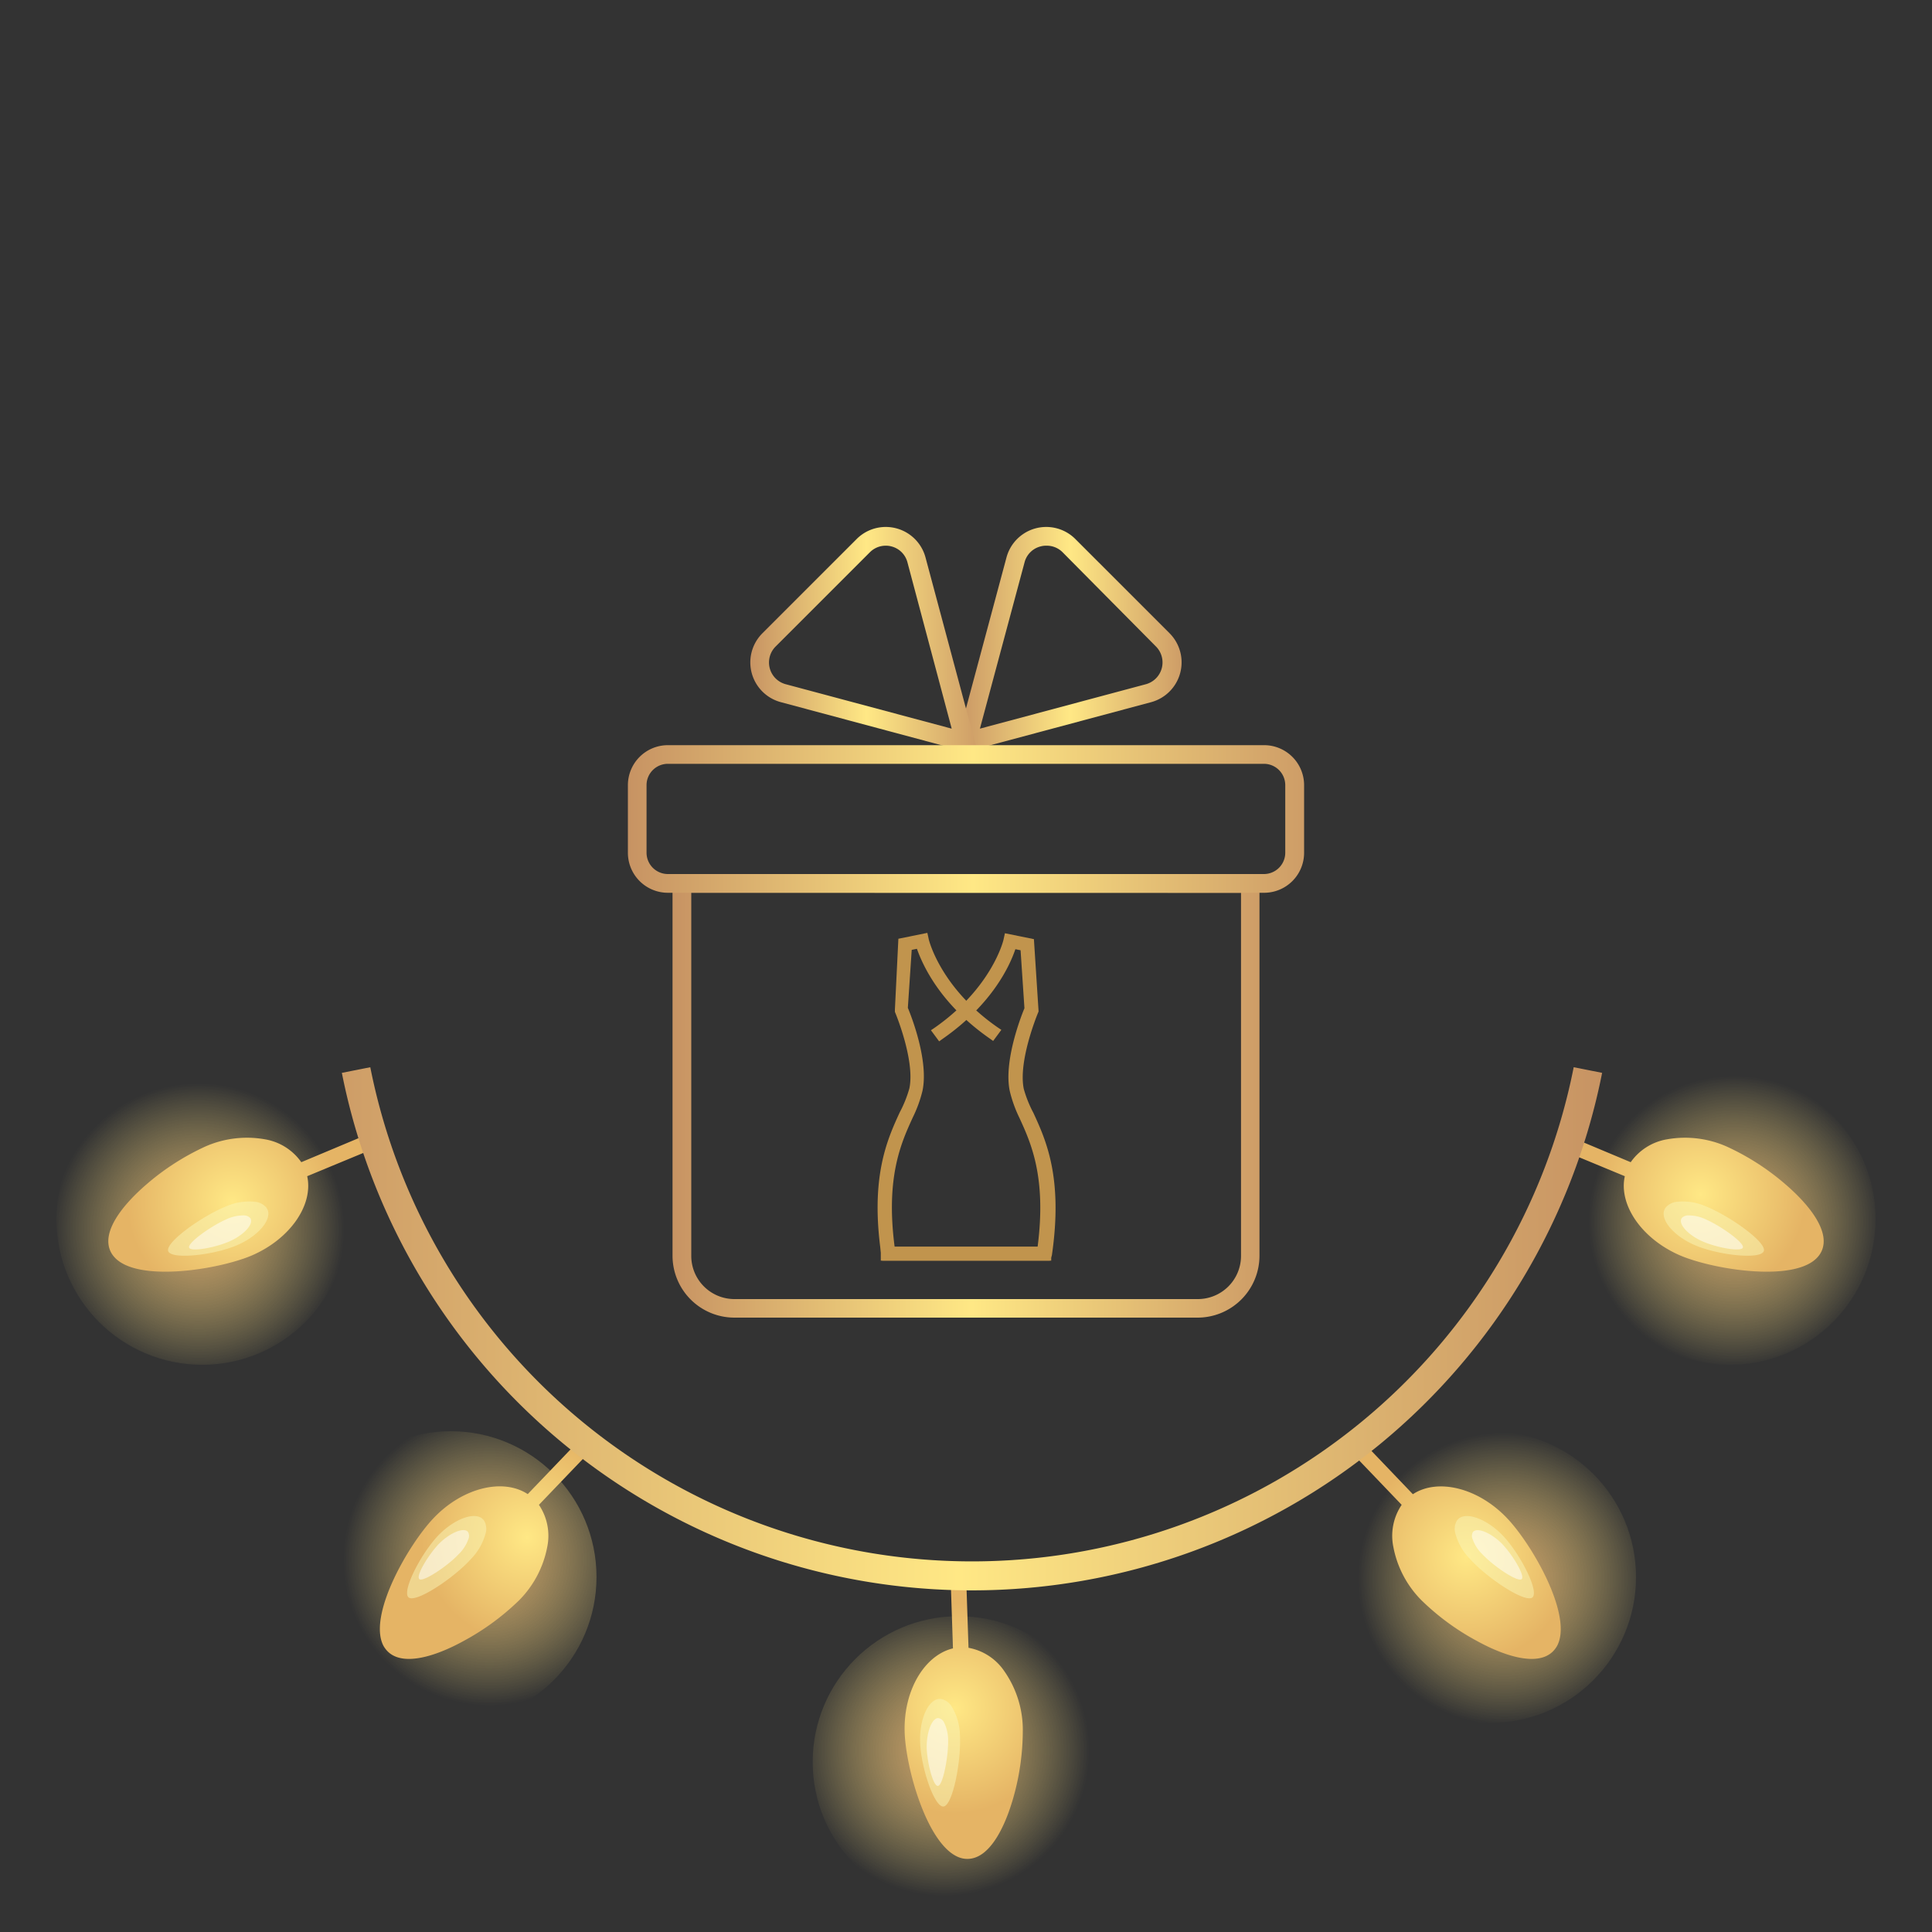<?xml version="1.0" encoding="UTF-8"?> <svg xmlns="http://www.w3.org/2000/svg" xmlns:xlink="http://www.w3.org/1999/xlink" viewBox="0 0 200 200"><rect x="0" y="0" width="200" height="200" fill="#333333" stroke="none"/> <defs> <style>.cls-1{fill:url(#Безымянный_градиент_59);}.cls-2{fill:url(#Безымянный_градиент_65);}.cls-3{fill:#faf6b9;}.cls-3,.cls-4{opacity:0.5;}.cls-4{fill:#fff;}.cls-5{fill:url(#Безымянный_градиент_59-2);}.cls-6{fill:url(#Безымянный_градиент_65-2);}.cls-7{fill:url(#Безымянный_градиент_59-3);}.cls-8{fill:url(#Безымянный_градиент_65-3);}.cls-9{fill:url(#Безымянный_градиент_59-4);}.cls-10{fill:url(#Безымянный_градиент_65-4);}.cls-11{fill:url(#Безымянный_градиент_59-5);}.cls-12{fill:url(#Безымянный_градиент_65-5);}.cls-13{fill:none;stroke-miterlimit:10;stroke-width:3px;stroke:url(#Безымянный_градиент_22);}.cls-14{fill:url(#Безымянный_градиент_22-2);}.cls-15{fill:url(#Безымянный_градиент_22-3);}.cls-16{fill:url(#Безымянный_градиент_22-4);}.cls-17{fill:url(#Безымянный_градиент_22-5);}.cls-18{fill:#c1944d;}</style> <radialGradient id="Безымянный_градиент_59" cx="-1259.77" cy="401.21" r="15.09" gradientTransform="matrix(0.65, -0.76, 0.76, 0.65, 693.48, -1091.74)" gradientUnits="userSpaceOnUse"> <stop offset="0" stop-color="#ce9d67"></stop> <stop offset="1" stop-color="#ffe885" stop-opacity="0"></stop> </radialGradient> <radialGradient id="Безымянный_градиент_65" cx="-1259.91" cy="396.7" r="10.94" gradientTransform="matrix(0.65, -0.76, 0.76, 0.65, 693.48, -1091.74)" gradientUnits="userSpaceOnUse"> <stop offset="0" stop-color="#ffe885"></stop> <stop offset="1" stop-color="#e5b465"></stop> </radialGradient> <radialGradient id="Безымянный_градиент_59-2" cx="-2476.91" cy="-1020.71" r="15.09" gradientTransform="matrix(-0.65, -0.76, -0.76, 0.65, -2365.18, -1091.74)" xlink:href="#Безымянный_градиент_59"></radialGradient> <radialGradient id="Безымянный_градиент_65-2" cx="-2477.05" cy="-1025.22" r="10.94" gradientTransform="matrix(-0.65, -0.76, -0.76, 0.65, -2365.18, -1091.74)" xlink:href="#Безымянный_градиент_65"></radialGradient> <radialGradient id="Безымянный_градиент_59-3" cx="411.88" cy="-201.54" r="15.09" gradientTransform="matrix(0.96, 0.27, -0.27, 0.96, -352.09, 263.48)" xlink:href="#Безымянный_градиент_59"></radialGradient> <radialGradient id="Безымянный_градиент_65-3" cx="411.73" cy="-206.05" r="10.94" gradientTransform="matrix(0.96, 0.27, -0.27, 0.96, -352.09, 263.48)" xlink:href="#Безымянный_градиент_65"></radialGradient> <radialGradient id="Безымянный_градиент_59-4" cx="707.86" cy="-1578.17" r="15.09" gradientTransform="matrix(0.48, 0.88, -0.88, 0.48, -1677.89, 296.03)" xlink:href="#Безымянный_градиент_59"></radialGradient> <radialGradient id="Безымянный_градиент_65-4" cx="707.72" cy="-1582.68" r="10.94" gradientTransform="matrix(0.48, 0.88, -0.88, 0.48, -1677.89, 296.03)" xlink:href="#Безымянный_градиент_65"></radialGradient> <radialGradient id="Безымянный_градиент_59-5" cx="-382.42" cy="424.83" r="15.09" gradientTransform="matrix(-0.48, 0.88, 0.88, 0.48, -401.7, 296.03)" xlink:href="#Безымянный_градиент_59"></radialGradient> <radialGradient id="Безымянный_градиент_65-5" cx="-382.56" cy="420.33" r="10.94" gradientTransform="matrix(-0.48, 0.88, 0.88, 0.48, -401.7, 296.03)" xlink:href="#Безымянный_градиент_65"></radialGradient> <linearGradient id="Безымянный_градиент_22" x1="35.39" y1="137.62" x2="165.85" y2="137.62" gradientUnits="userSpaceOnUse"> <stop offset="0" stop-color="#ce9d67"></stop> <stop offset="0.49" stop-color="#ffe885"></stop> <stop offset="1" stop-color="#c79363"></stop> </linearGradient> <linearGradient id="Безымянный_градиент_22-2" x1="-5364.65" y1="66.36" x2="-5341.03" y2="66.36" gradientTransform="matrix(-1, 0, 0, 1, -5242.33, 0)" xlink:href="#Безымянный_градиент_22"></linearGradient> <linearGradient id="Безымянный_градиент_22-3" x1="-5343.62" y1="66.36" x2="-5320" y2="66.36" gradientTransform="matrix(-1, 0, 0, 1, -5242.33, 0)" xlink:href="#Безымянный_градиент_22"></linearGradient> <linearGradient id="Безымянный_градиент_22-4" x1="-5372.71" y1="113.45" x2="-5311.95" y2="113.45" gradientTransform="matrix(-1, 0, 0, 1, -5242.33, 0)" xlink:href="#Безымянный_градиент_22"></linearGradient> <linearGradient id="Безымянный_градиент_22-5" x1="-5377.32" y1="84.78" x2="-5307.33" y2="84.78" gradientTransform="matrix(-1, 0, 0, 1, -5242.33, 0)" xlink:href="#Безымянный_градиент_22"></linearGradient> </defs> <title>платье</title> <g id="Слой_1" data-name="Слой 1"> <circle class="cls-1" cx="179.07" cy="126.19" r="15.09"></circle> <path class="cls-2" d="M184.76,122.54c2.62,2.24,4.67,4.93,3.84,6.91a2.37,2.37,0,0,1-.4.64c-2.3,2.7-10.72,1.36-14.21-.1-4-1.7-6.45-5.24-5.79-8.23L161.54,119l.62-1.48,6.65,2.79a5.76,5.76,0,0,1,3.77-2.37,10.67,10.67,0,0,1,6.17.75A25.54,25.54,0,0,1,184.76,122.54Z"></path> <path class="cls-3" d="M182.6,129.47c-.17.93-4.38.52-6.88-.46-2.14-.84-3.7-2.45-3.48-3.59a1.13,1.13,0,0,1,.17-.39,1.73,1.73,0,0,1,1.19-.62,5.87,5.87,0,0,1,2.94.45C179,125.84,182.79,128.52,182.6,129.47Z"></path> <path class="cls-4" d="M180.43,129.12c-.06.51-2.61.07-4.16-.6-1.33-.58-2.34-1.56-2.26-2.2a.48.48,0,0,1,.07-.21.88.88,0,0,1,.69-.29,4.09,4.09,0,0,1,1.79.4C178.11,126.89,180.5,128.59,180.43,129.12Z"></path> <circle class="cls-5" cx="20.93" cy="126.19" r="15.09"></circle> <path class="cls-6" d="M15.24,122.54c-2.62,2.24-4.67,4.93-3.84,6.91a2.37,2.37,0,0,0,.4.64c2.3,2.7,10.72,1.36,14.21-.1,4-1.7,6.45-5.24,5.79-8.23L38.46,119l-.62-1.48-6.65,2.79a5.76,5.76,0,0,0-3.77-2.37,10.67,10.67,0,0,0-6.17.75A25.54,25.54,0,0,0,15.24,122.54Z"></path> <path class="cls-3" d="M17.4,129.47c.17.93,4.38.52,6.88-.46,2.14-.84,3.7-2.45,3.48-3.59a1.13,1.13,0,0,0-.17-.39,1.73,1.73,0,0,0-1.19-.62,5.87,5.87,0,0,0-2.94.45C21,125.84,17.21,128.52,17.4,129.47Z"></path> <path class="cls-4" d="M19.57,129.12c.06.51,2.61.07,4.16-.6,1.33-.58,2.34-1.56,2.26-2.2a.48.48,0,0,0-.07-.21.88.88,0,0,0-.69-.29,4.09,4.09,0,0,0-1.79.4C21.89,126.89,19.5,128.59,19.57,129.12Z"></path> <circle class="cls-7" cx="99.22" cy="182.4" r="15.09"></circle> <path class="cls-8" d="M104.91,186.06c-.94,3.31-2.53,6.3-4.68,6.37a2.41,2.41,0,0,1-.75-.09c-3.4-1-5.7-9.18-5.83-13-.14-4.37,2.07-8,5-8.7l-.24-7.21,1.61-.06.24,7.21a5.7,5.7,0,0,1,3.72,2.44,10.61,10.61,0,0,1,1.9,5.91A25.55,25.55,0,0,1,104.91,186.06Z"></path> <path class="cls-3" d="M97.72,187c-.93.23-2.31-3.77-2.46-6.44-.14-2.3.68-4.39,1.81-4.67a1.19,1.19,0,0,1,.42,0,1.72,1.72,0,0,1,1.06.82,5.9,5.9,0,0,1,.82,2.87C99.53,182.23,98.65,186.76,97.72,187Z"></path> <path class="cls-4" d="M97.13,184.87c-.5.16-1.16-2.34-1.2-4,0-1.45.44-2.78,1.06-3a.41.41,0,0,1,.22,0,.84.84,0,0,1,.55.5,4.2,4.2,0,0,1,.39,1.79C98.18,181.83,97.63,184.71,97.13,184.87Z"></path> <circle class="cls-9" cx="46.66" cy="163.25" r="15.09"></circle> <path class="cls-10" d="M48,169.87c-3,1.65-6.27,2.61-7.83,1.12a2.67,2.67,0,0,1-.46-.59c-1.69-3.12,2.56-10.5,5.17-13.24,3-3.16,7.19-4.17,9.75-2.49l5-5.22,1.16,1.11-5,5.22a5.73,5.73,0,0,1,.86,4.36,10.66,10.66,0,0,1-2.89,5.5A25.66,25.66,0,0,1,48,169.87Z"></path> <path class="cls-3" d="M42.33,165.39c-.8-.5,1.08-4.28,2.88-6.27,1.55-1.7,3.61-2.59,4.6-2a1.18,1.18,0,0,1,.3.29,1.69,1.69,0,0,1,.16,1.33,6.07,6.07,0,0,1-1.47,2.6C47,163.35,43.15,165.9,42.33,165.39Z"></path> <path class="cls-4" d="M43.44,163.49c-.47-.25.85-2.47,2-3.68,1-1,2.3-1.64,2.87-1.34a.46.46,0,0,1,.16.15.86.86,0,0,1,0,.75,4,4,0,0,1-1,1.53C46.34,162.11,43.9,163.73,43.44,163.49Z"></path> <circle class="cls-11" cx="154.27" cy="163.26" r="15.09"></circle> <path class="cls-12" d="M152.89,169.87c3,1.65,6.27,2.61,7.83,1.12a2.67,2.67,0,0,0,.46-.59c1.69-3.11-2.56-10.5-5.17-13.24-3-3.16-7.19-4.16-9.75-2.48l-5-5.23-1.16,1.11,5,5.22a5.73,5.73,0,0,0-.86,4.36,10.62,10.62,0,0,0,2.89,5.5A25.36,25.36,0,0,0,152.89,169.87Z"></path> <path class="cls-3" d="M158.6,165.39c.8-.5-1.08-4.28-2.88-6.27-1.55-1.7-3.61-2.58-4.6-2a1.18,1.18,0,0,0-.3.29,1.71,1.71,0,0,0-.16,1.34,6,6,0,0,0,1.47,2.59C153.93,163.35,157.78,165.9,158.6,165.39Z"></path> <path class="cls-4" d="M157.49,163.49c.47-.24-.85-2.47-2-3.68-1-1-2.3-1.63-2.87-1.33a.39.39,0,0,0-.16.15.83.83,0,0,0,0,.74,3.92,3.92,0,0,0,1,1.53C154.59,162.11,157,163.74,157.49,163.49Z"></path> <path class="cls-13" d="M164.38,110.77a65,65,0,0,1-127.52,0"></path> <path class="cls-14" d="M104.19,57.71a4.26,4.26,0,0,1,7.13-1.91l9.75,9.75a4.27,4.27,0,0,1-1.91,7.14L98.7,78.17Zm3.51-1.14a2.29,2.29,0,0,0-1.64,1.65l-4.62,17.21,17.22-4.61a2.34,2.34,0,0,0,1-3.9L110,57.17a2.31,2.31,0,0,0-1.63-.68A2.2,2.2,0,0,0,107.7,56.57Z"></path> <path class="cls-15" d="M80.84,72.69a4.26,4.26,0,0,1-1.91-7.14l9.75-9.75a4.26,4.26,0,0,1,7.13,1.91l5.48,20.46Zm9.21-15.52L80.3,66.92a2.33,2.33,0,0,0,1,3.9l17.22,4.61L93.94,58.22a2.3,2.3,0,0,0-1.64-1.65,2.2,2.2,0,0,0-.62-.08A2.31,2.31,0,0,0,90.05,57.17Z"></path> <path class="cls-16" d="M69.62,130V90.48h60.76V130a6.41,6.41,0,0,1-6.41,6.4H76A6.41,6.41,0,0,1,69.62,130Zm1.94-37.59V130A4.47,4.47,0,0,0,76,134.48H124a4.47,4.47,0,0,0,4.47-4.47V92.42Z"></path> <path class="cls-17" d="M65,88.28v-7a4.14,4.14,0,0,1,4.14-4.14h61.7A4.14,4.14,0,0,1,135,81.28v7a4.14,4.14,0,0,1-4.14,4.14H69.15A4.14,4.14,0,0,1,65,88.28Zm4.14-9.21a2.21,2.21,0,0,0-2.21,2.21v7a2.21,2.21,0,0,0,2.21,2.2h61.7a2.21,2.21,0,0,0,2.21-2.2v-7a2.21,2.21,0,0,0-2.21-2.21Z"></path> </g> <g id="Слой_3" data-name="Слой 3"> <path class="cls-18" d="M108.42,130.12H91.66l0-.28c-1.15-7.93.6-11.75,1.88-14.53a12.67,12.67,0,0,0,1-2.57c.63-3.06-1.5-8.09-1.52-8.14l0-.06.46-7.05L95.72,97l.06.32s1.16,5.07,7.34,9.36l-.38.52c-5.58-3.88-7.17-8.25-7.52-9.44L94,98l-.42,6.41c.27.65,2.16,5.36,1.53,8.43a13,13,0,0,1-1,2.7c-1.24,2.69-2.92,6.35-1.87,13.92h16.18Z"></path> <path class="cls-18" d="M108.82,130.5H91.32l-.09-.61c-1.17-8,.61-11.91,1.91-14.74a12.33,12.33,0,0,0,1-2.49c.6-2.9-1.47-7.86-1.5-7.91l0-.24L93,97.18l3-.61.15.69s1.18,5,7.18,9.13l.33.22-.85,1.15-.32-.23c-5.23-3.63-7-7.7-7.57-9.31l-.54.11-.4,6c.44,1.06,2.15,5.52,1.52,8.57a13.35,13.35,0,0,1-1,2.76c-1.2,2.62-2.83,6.16-1.89,13.39h16.23Z"></path> <path class="cls-18" d="M108.34,130.12H91.58v-.64h16.18c1-7.57-.63-11.23-1.87-13.92a13,13,0,0,1-1-2.7c-.63-3.07,1.26-7.78,1.53-8.43L106,98l-1.2-.24c-.35,1.19-1.94,5.56-7.52,9.44l-.38-.52c6.18-4.29,7.32-9.31,7.34-9.36l.06-.32,2.33.47.46,7.05,0,.06c0,.05-2.15,5.09-1.52,8.14a12.67,12.67,0,0,0,1,2.57c1.28,2.78,3,6.6,1.88,14.53Z"></path> <path class="cls-18" d="M108.68,130.5H91.18v-1.41h16.23c.94-7.23-.69-10.77-1.88-13.37a13.41,13.41,0,0,1-1-2.78c-.63-3,1.08-7.51,1.52-8.57l-.4-6-.54-.11c-.54,1.61-2.34,5.68-7.57,9.31l-.32.23-.85-1.15.33-.22c6-4.17,7.17-9.09,7.18-9.14l.15-.68,3,.61.48,7.42,0,.08c-.06.12-2.13,5.08-1.53,8a12.33,12.33,0,0,0,1,2.49c1.3,2.83,3.08,6.7,1.91,14.74Z"></path> </g> </svg> 